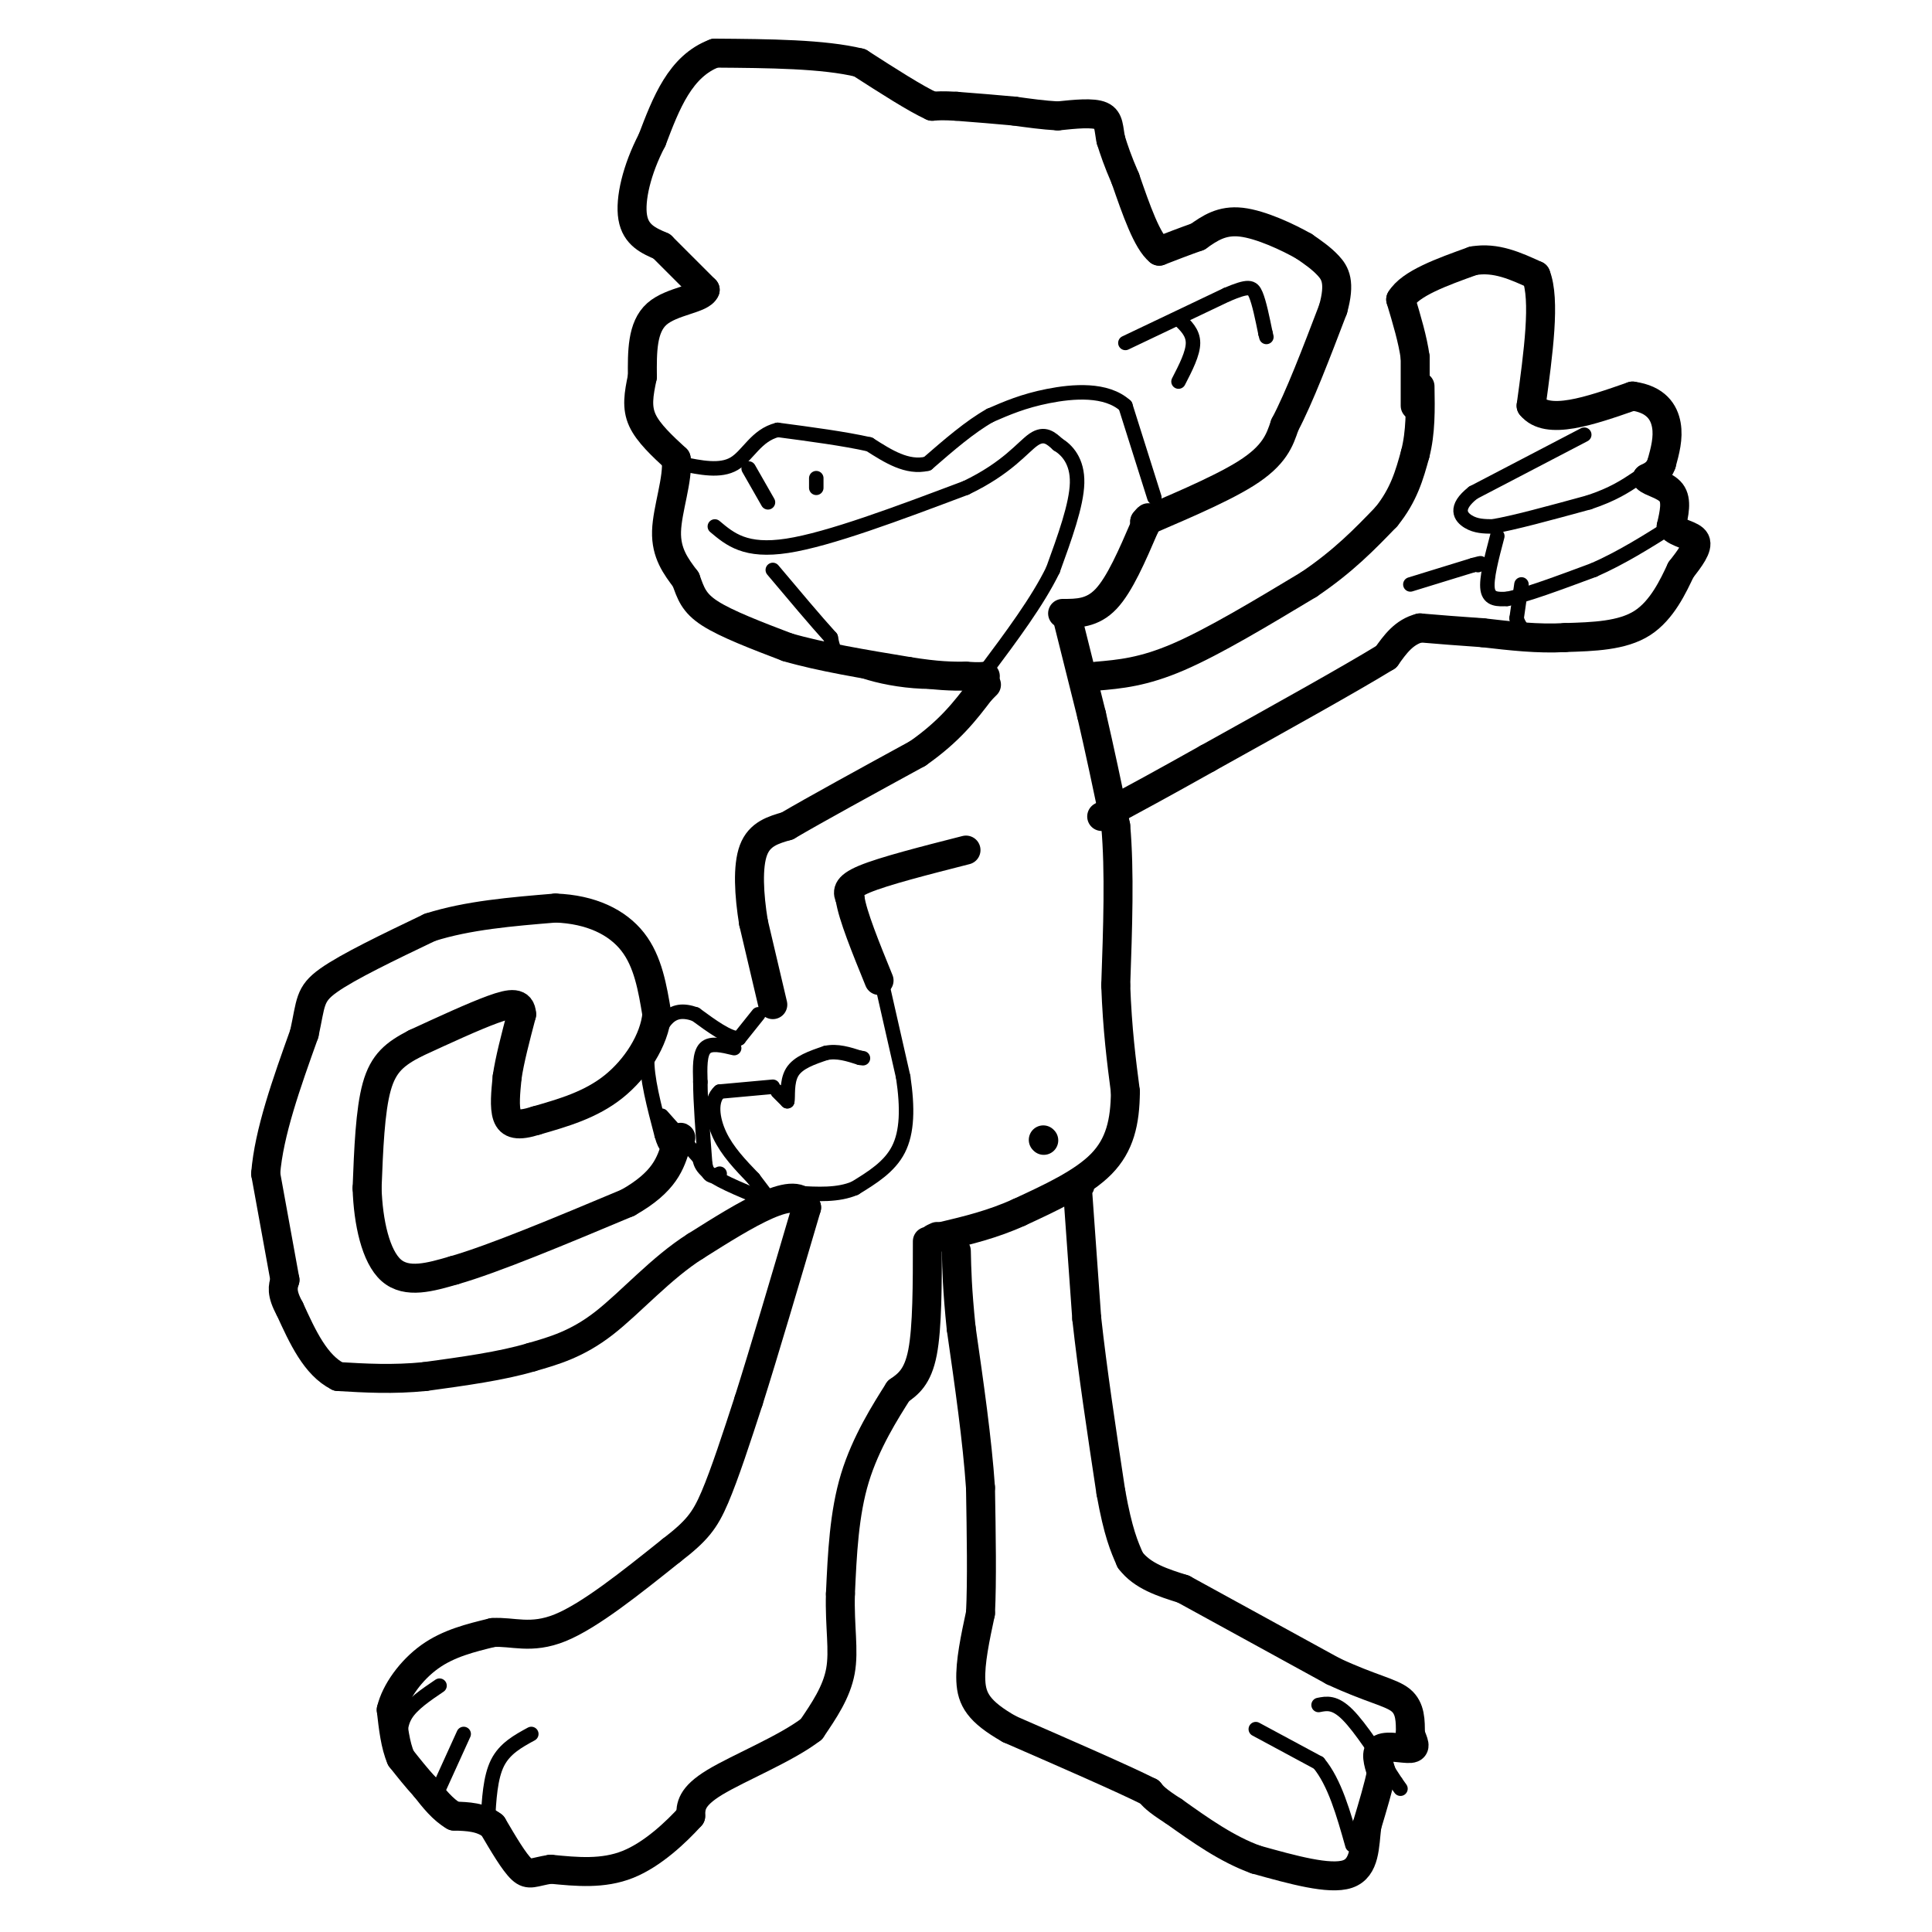 <svg viewBox='0 0 400 400' version='1.1' xmlns='http://www.w3.org/2000/svg' xmlns:xlink='http://www.w3.org/1999/xlink'><g fill='none' stroke='#000000' stroke-width='6' stroke-linecap='round' stroke-linejoin='round'><path d='M192,257c0.000,8.917 0.000,17.833 -1,23c-1.000,5.167 -3.000,6.583 -5,8'/><path d='M186,288c-2.644,4.178 -6.756,10.622 -9,18c-2.244,7.378 -2.622,15.689 -3,24'/><path d='M174,330c-0.200,6.756 0.800,11.644 0,16c-0.800,4.356 -3.400,8.178 -6,12'/><path d='M168,358c-5.156,4.000 -15.044,8.000 -20,11c-4.956,3.000 -4.978,5.000 -5,7'/><path d='M143,376c-2.956,3.267 -7.844,7.933 -13,10c-5.156,2.067 -10.578,1.533 -16,1'/><path d='M114,387c-3.556,0.556 -4.444,1.444 -6,0c-1.556,-1.444 -3.778,-5.222 -6,-9'/><path d='M102,378c-2.333,-1.833 -5.167,-1.917 -8,-2'/><path d='M94,376c-2.333,-1.333 -4.167,-3.667 -6,-6'/><path d='M88,370c-1.833,-2.000 -3.417,-4.000 -5,-6'/><path d='M83,364c-1.167,-2.667 -1.583,-6.333 -2,-10'/><path d='M81,354c0.889,-3.778 4.111,-8.222 8,-11c3.889,-2.778 8.444,-3.889 13,-5'/><path d='M102,338c4.111,-0.289 7.889,1.489 14,-1c6.111,-2.489 14.556,-9.244 23,-16'/><path d='M139,321c5.267,-4.044 6.933,-6.156 9,-11c2.067,-4.844 4.533,-12.422 7,-20'/><path d='M155,290c3.167,-10.000 7.583,-25.000 12,-40'/><path d='M167,250c-1.833,-5.333 -12.417,1.333 -23,8'/><path d='M144,258c-7.133,4.489 -13.467,11.711 -19,16c-5.533,4.289 -10.267,5.644 -15,7'/><path d='M110,281c-6.167,1.833 -14.083,2.917 -22,4'/><path d='M88,285c-6.667,0.667 -12.333,0.333 -18,0'/><path d='M70,285c-4.667,-2.333 -7.333,-8.167 -10,-14'/><path d='M60,271c-1.833,-3.333 -1.417,-4.667 -1,-6'/><path d='M59,265c-0.833,-4.667 -2.417,-13.333 -4,-22'/><path d='M55,243c0.667,-8.500 4.333,-18.750 8,-29'/><path d='M63,214c1.422,-6.467 0.978,-8.133 5,-11c4.022,-2.867 12.511,-6.933 21,-11'/><path d='M89,192c7.833,-2.500 16.917,-3.250 26,-4'/><path d='M115,188c7.378,0.267 12.822,2.933 16,7c3.178,4.067 4.089,9.533 5,15'/><path d='M136,210c-0.511,5.356 -4.289,11.244 -9,15c-4.711,3.756 -10.356,5.378 -16,7'/><path d='M111,232c-3.822,1.222 -5.378,0.778 -6,-1c-0.622,-1.778 -0.311,-4.889 0,-8'/><path d='M105,223c0.500,-3.500 1.750,-8.250 3,-13'/><path d='M108,210c-0.156,-2.556 -2.044,-2.444 -6,-1c-3.956,1.444 -9.978,4.222 -16,7'/><path d='M86,216c-4.178,2.156 -6.622,4.044 -8,9c-1.378,4.956 -1.689,12.978 -2,21'/><path d='M76,246c0.222,7.044 1.778,14.156 5,17c3.222,2.844 8.111,1.422 13,0'/><path d='M94,263c8.167,-2.333 22.083,-8.167 36,-14'/><path d='M130,249c7.667,-4.333 8.833,-8.167 10,-12'/><path d='M140,237c1.667,-2.167 0.833,-1.583 0,-1'/><path d='M160,208c0.000,0.000 -4.000,-17.000 -4,-17'/><path d='M156,191c-0.933,-5.756 -1.267,-11.644 0,-15c1.267,-3.356 4.133,-4.178 7,-5'/><path d='M163,171c5.667,-3.333 16.333,-9.167 27,-15'/><path d='M190,156c6.667,-4.667 9.833,-8.833 13,-13'/><path d='M203,143c2.167,-2.167 1.083,-1.083 0,0'/><path d='M221,128c0.000,0.000 5.000,20.000 5,20'/><path d='M226,148c1.667,7.167 3.333,15.083 5,23'/><path d='M231,171c0.833,9.333 0.417,21.167 0,33'/><path d='M231,204c0.333,9.167 1.167,15.583 2,22'/><path d='M233,226c-0.044,6.311 -1.156,11.089 -5,15c-3.844,3.911 -10.422,6.956 -17,10'/><path d='M211,251c-5.500,2.500 -10.750,3.750 -16,5'/><path d='M195,256c-2.833,0.833 -1.917,0.417 -1,0'/><path d='M216,236c0.000,0.000 0.100,0.100 0.1,0.1'/><path d='M200,176c-8.500,2.167 -17.000,4.333 -21,6c-4.000,1.667 -3.500,2.833 -3,4'/><path d='M176,186c0.500,3.500 3.250,10.250 6,17'/><path d='M227,140c4.833,-0.417 9.667,-0.833 17,-4c7.333,-3.167 17.167,-9.083 27,-15'/><path d='M271,121c7.167,-4.833 11.583,-9.417 16,-14'/><path d='M287,107c3.667,-4.500 4.833,-8.750 6,-13'/><path d='M293,94c1.167,-4.500 1.083,-9.250 1,-14'/><path d='M293,84c0.000,0.000 0.000,-10.000 0,-10'/><path d='M293,74c-0.500,-3.667 -1.750,-7.833 -3,-12'/><path d='M290,62c2.000,-3.333 8.500,-5.667 15,-8'/><path d='M305,54c4.667,-0.833 8.833,1.083 13,3'/><path d='M318,57c2.000,5.000 0.500,16.000 -1,27'/><path d='M317,84c3.333,4.167 12.167,1.083 21,-2'/><path d='M338,82c4.867,0.667 6.533,3.333 7,6c0.467,2.667 -0.267,5.333 -1,8'/><path d='M344,96c-0.667,1.833 -1.833,2.417 -3,3'/><path d='M341,99c0.644,0.822 3.756,1.378 5,3c1.244,1.622 0.622,4.311 0,7'/><path d='M346,109c1.244,1.489 4.356,1.711 5,3c0.644,1.289 -1.178,3.644 -3,6'/><path d='M348,118c-1.533,3.244 -3.867,8.356 -8,11c-4.133,2.644 -10.067,2.822 -16,3'/><path d='M324,132c-5.500,0.333 -11.250,-0.333 -17,-1'/><path d='M307,131c-5.000,-0.333 -9.000,-0.667 -13,-1'/><path d='M294,130c-3.333,0.833 -5.167,3.417 -7,6'/><path d='M287,136c-7.333,4.500 -22.167,12.750 -37,21'/><path d='M250,157c-9.500,5.333 -14.750,8.167 -20,11'/><path d='M230,168c-3.333,1.833 -1.667,0.917 0,0'/><path d='M220,127c3.083,0.000 6.167,0.000 9,-3c2.833,-3.000 5.417,-9.000 8,-15'/><path d='M237,109c1.333,-2.667 0.667,-1.833 0,-1'/><path d='M237,108c4.311,-1.933 15.089,-6.267 21,-10c5.911,-3.733 6.956,-6.867 8,-10'/><path d='M266,88c3.000,-5.667 6.500,-14.833 10,-24'/><path d='M276,64c1.556,-5.556 0.444,-7.444 -1,-9c-1.444,-1.556 -3.222,-2.778 -5,-4'/><path d='M270,51c-3.267,-1.867 -8.933,-4.533 -13,-5c-4.067,-0.467 -6.533,1.267 -9,3'/><path d='M248,49c-2.833,1.000 -5.417,2.000 -8,3'/><path d='M240,52c-2.500,-2.000 -4.750,-8.500 -7,-15'/><path d='M233,37c-1.667,-3.833 -2.333,-5.917 -3,-8'/><path d='M230,29c-0.511,-2.356 -0.289,-4.244 -2,-5c-1.711,-0.756 -5.356,-0.378 -9,0'/><path d='M219,24c-3.000,-0.167 -6.000,-0.583 -9,-1'/><path d='M210,23c-3.500,-0.333 -7.750,-0.667 -12,-1'/><path d='M198,22c-2.833,-0.167 -3.917,-0.083 -5,0'/><path d='M193,22c-3.333,-1.500 -9.167,-5.250 -15,-9'/><path d='M178,13c-7.500,-1.833 -18.750,-1.917 -30,-2'/><path d='M148,11c-7.167,2.667 -10.083,10.333 -13,18'/><path d='M135,29c-3.178,6.089 -4.622,12.311 -4,16c0.622,3.689 3.311,4.844 6,6'/><path d='M137,51c2.500,2.500 5.750,5.750 9,9'/><path d='M146,60c-0.689,1.933 -6.911,2.267 -10,5c-3.089,2.733 -3.044,7.867 -3,13'/><path d='M133,78c-0.778,3.667 -1.222,6.333 0,9c1.222,2.667 4.111,5.333 7,8'/><path d='M140,95c0.467,4.133 -1.867,10.467 -2,15c-0.133,4.533 1.933,7.267 4,10'/><path d='M142,120c1.022,2.800 1.578,4.800 5,7c3.422,2.200 9.711,4.600 16,7'/><path d='M163,134c6.833,2.000 15.917,3.500 25,5'/><path d='M188,139c6.167,1.000 9.083,1.000 12,1'/><path d='M200,140c2.667,0.167 3.333,0.083 4,0'/></g>
<g fill='none' stroke='#000000' stroke-width='3' stroke-linecap='round' stroke-linejoin='round'><path d='M157,210c0.000,0.000 -4.000,5.000 -4,5'/><path d='M153,215c-2.167,0.000 -5.583,-2.500 -9,-5'/><path d='M144,210c-2.556,-0.911 -4.444,-0.689 -6,1c-1.556,1.689 -2.778,4.844 -4,8'/><path d='M134,219c-0.167,4.000 1.417,10.000 3,16'/><path d='M137,235c0.833,3.000 1.417,2.500 2,2'/><path d='M152,217c-2.417,-0.583 -4.833,-1.167 -6,0c-1.167,1.167 -1.083,4.083 -1,7'/><path d='M145,224c0.000,4.000 0.500,10.500 1,17'/><path d='M146,241c0.667,3.167 1.833,2.583 3,2'/><path d='M160,225c0.000,0.000 -11.000,1.000 -11,1'/><path d='M149,226c-2.022,1.756 -1.578,5.644 0,9c1.578,3.356 4.289,6.178 7,9'/><path d='M156,244c1.667,2.167 2.333,3.083 3,4'/><path d='M161,226c0.000,0.000 2.000,2.000 2,2'/><path d='M163,228c0.222,-0.844 -0.222,-3.956 1,-6c1.222,-2.044 4.111,-3.022 7,-4'/><path d='M171,218c2.333,-0.500 4.667,0.250 7,1'/><path d='M178,219c1.167,0.167 0.583,0.083 0,0'/><path d='M225,244c0.000,0.000 0.000,2.000 0,2'/></g>
<g fill='none' stroke='#000000' stroke-width='6' stroke-linecap='round' stroke-linejoin='round'><path d='M223,245c0.000,0.000 2.000,28.000 2,28'/><path d='M225,273c1.167,10.667 3.083,23.333 5,36'/><path d='M230,309c1.500,8.333 2.750,11.167 4,14'/><path d='M234,323c2.500,3.333 6.750,4.667 11,6'/><path d='M245,329c7.000,3.833 19.000,10.417 31,17'/><path d='M276,346c7.844,3.667 11.956,4.333 14,6c2.044,1.667 2.022,4.333 2,7'/><path d='M292,359c0.667,1.821 1.333,2.875 0,3c-1.333,0.125 -4.667,-0.679 -6,0c-1.333,0.679 -0.667,2.839 0,5'/><path d='M286,367c-0.500,2.667 -1.750,6.833 -3,11'/><path d='M283,378c-0.511,4.067 -0.289,8.733 -4,10c-3.711,1.267 -11.356,-0.867 -19,-3'/><path d='M260,385c-6.000,-2.167 -11.500,-6.083 -17,-10'/><path d='M243,375c-3.667,-2.333 -4.333,-3.167 -5,-4'/><path d='M238,371c-5.667,-2.833 -17.333,-7.917 -29,-13'/><path d='M209,358c-6.378,-3.622 -7.822,-6.178 -8,-10c-0.178,-3.822 0.911,-8.911 2,-14'/><path d='M203,334c0.333,-6.667 0.167,-16.333 0,-26'/><path d='M203,308c-0.667,-9.833 -2.333,-21.417 -4,-33'/><path d='M199,275c-0.833,-8.167 -0.917,-12.083 -1,-16'/></g>
<g fill='none' stroke='#000000' stroke-width='3' stroke-linecap='round' stroke-linejoin='round'><path d='M260,358c0.000,0.000 13.000,7.000 13,7'/><path d='M273,365c3.333,4.000 5.167,10.500 7,17'/><path d='M273,353c1.667,-0.333 3.333,-0.667 6,2c2.667,2.667 6.333,8.333 10,14'/><path d='M289,369c1.667,2.333 0.833,1.167 0,0'/><path d='M110,359c-2.750,1.500 -5.500,3.000 -7,6c-1.500,3.000 -1.750,7.500 -2,12'/><path d='M96,359c0.000,0.000 -5.000,11.000 -5,11'/><path d='M91,349c-2.833,1.917 -5.667,3.833 -7,6c-1.333,2.167 -1.167,4.583 -1,7'/><path d='M182,201c0.000,0.000 5.000,22.000 5,22'/><path d='M187,223c0.956,6.400 0.844,11.400 -1,15c-1.844,3.600 -5.422,5.800 -9,8'/><path d='M177,246c-3.500,1.500 -7.750,1.250 -12,1'/><path d='M145,238c-0.250,1.583 -0.500,3.167 2,5c2.500,1.833 7.750,3.917 13,6'/><path d='M137,231c0.000,0.000 8.000,9.000 8,9'/><path d='M328,90c0.000,0.000 -23.000,12.000 -23,12'/><path d='M305,102c-4.022,3.156 -2.578,5.044 -1,6c1.578,0.956 3.289,0.978 5,1'/><path d='M309,109c4.167,-0.667 12.083,-2.833 20,-5'/><path d='M329,104c5.000,-1.667 7.500,-3.333 10,-5'/><path d='M310,111c-1.167,4.417 -2.333,8.833 -2,11c0.333,2.167 2.167,2.083 4,2'/><path d='M312,124c3.667,-0.667 10.833,-3.333 18,-6'/><path d='M330,118c5.667,-2.500 10.833,-5.750 16,-9'/><path d='M346,109c2.667,-1.500 1.333,-0.750 0,0'/><path d='M315,121c0.000,0.000 -1.000,7.000 -1,7'/><path d='M314,128c0.500,2.000 2.250,3.500 4,5'/><path d='M292,121c0.000,0.000 13.000,-4.000 13,-4'/><path d='M305,117c2.333,-0.667 1.667,-0.333 1,0'/><path d='M233,71c0.000,0.000 21.000,-10.000 21,-10'/><path d='M254,61c4.511,-1.911 5.289,-1.689 6,0c0.711,1.689 1.356,4.844 2,8'/><path d='M262,69c0.333,1.333 0.167,0.667 0,0'/><path d='M244,66c1.500,1.417 3.000,2.833 3,5c0.000,2.167 -1.500,5.083 -3,8'/><path d='M239,103c0.000,0.000 -6.000,-19.000 -6,-19'/><path d='M233,84c-3.956,-3.578 -10.844,-3.022 -16,-2c-5.156,1.022 -8.578,2.511 -12,4'/><path d='M205,86c-4.167,2.333 -8.583,6.167 -13,10'/><path d='M192,96c-4.167,1.000 -8.083,-1.500 -12,-4'/><path d='M180,92c-5.167,-1.167 -12.083,-2.083 -19,-3'/><path d='M161,89c-4.467,1.089 -6.133,5.311 -9,7c-2.867,1.689 -6.933,0.844 -11,0'/><path d='M141,96c-1.833,0.000 -0.917,0.000 0,0'/><path d='M155,97c0.000,0.000 4.000,7.000 4,7'/><path d='M169,99c0.000,0.000 0.000,2.000 0,2'/><path d='M148,109c3.167,2.667 6.333,5.333 15,4c8.667,-1.333 22.833,-6.667 37,-12'/><path d='M200,101c8.644,-4.133 11.756,-8.467 14,-10c2.244,-1.533 3.622,-0.267 5,1'/><path d='M219,92c1.889,1.133 4.111,3.467 4,8c-0.111,4.533 -2.556,11.267 -5,18'/><path d='M218,118c-3.167,6.500 -8.583,13.750 -14,21'/><path d='M204,139c-7.422,3.578 -18.978,2.022 -25,0c-6.022,-2.022 -6.511,-4.511 -7,-7'/><path d='M172,132c-3.167,-3.500 -7.583,-8.750 -12,-14'/></g>
</svg>